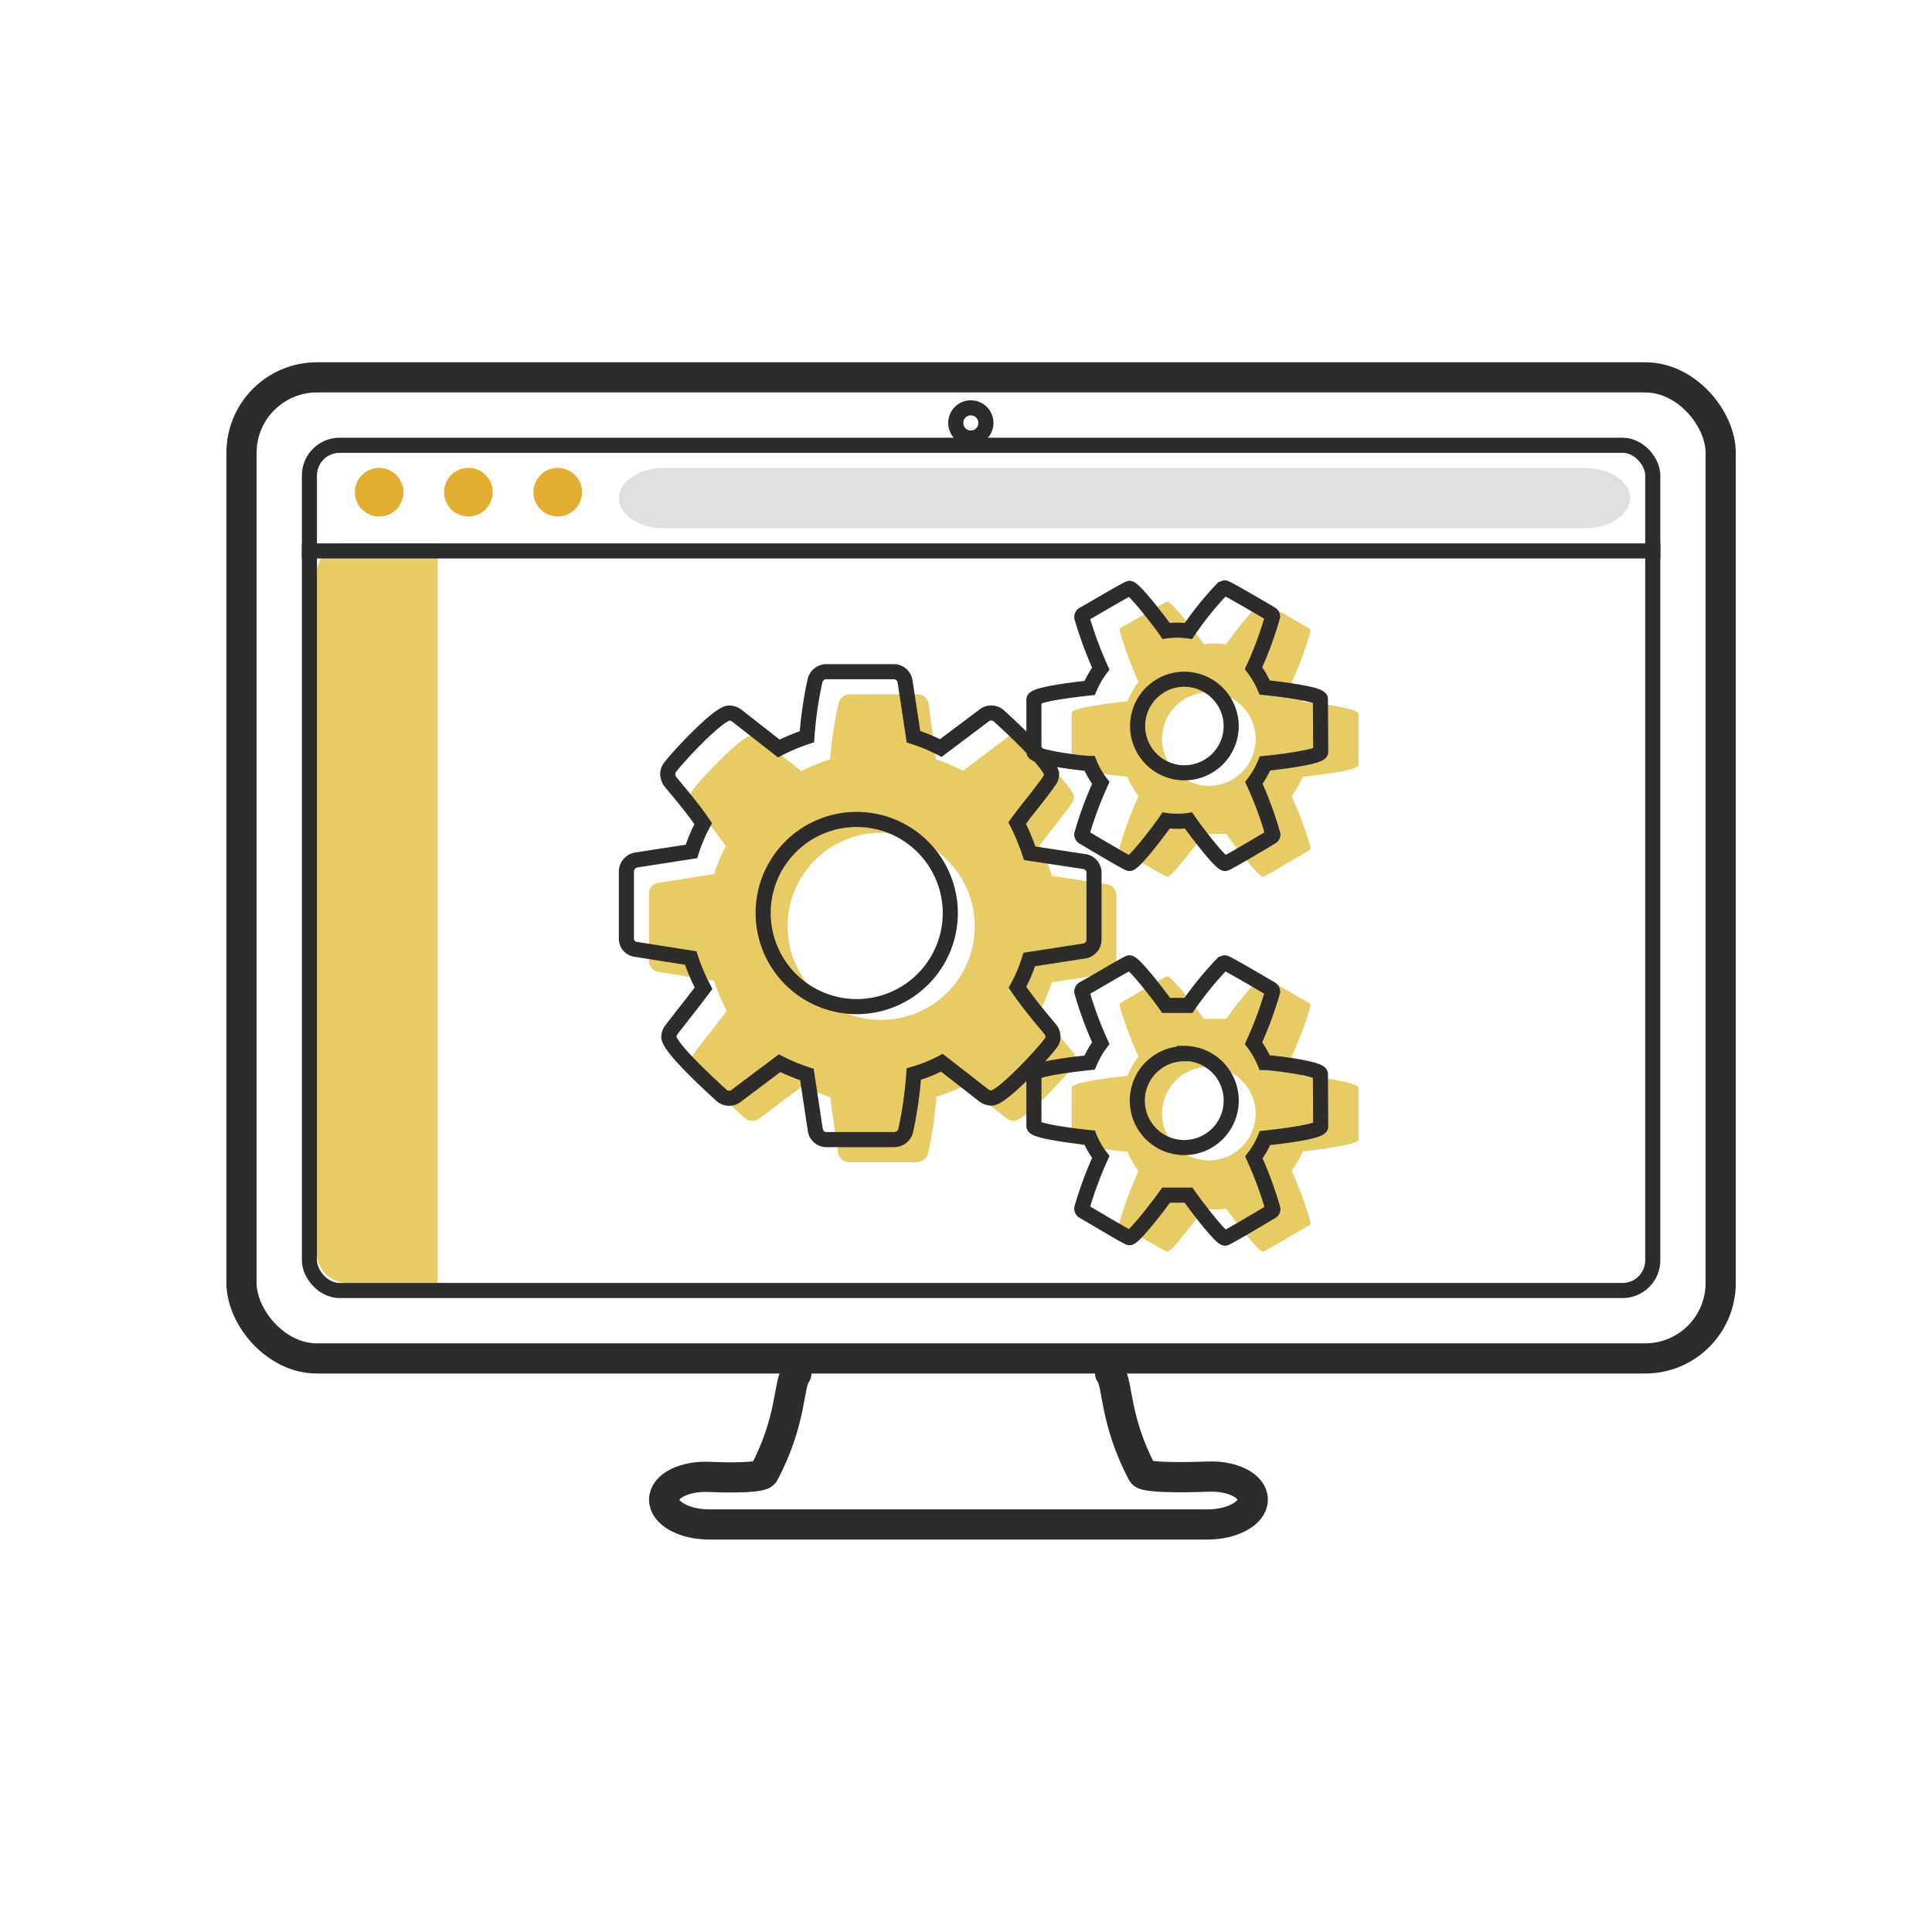 <svg id="Layer_1" data-name="Layer 1" xmlns="http://www.w3.org/2000/svg" viewBox="0 0 128 128"><defs><style>.cls-1{fill:#e7cb64;}.cls-2,.cls-3{fill:none;stroke:#2d2c2b;}.cls-2{stroke-miterlimit:10;}.cls-3{stroke-linecap:round;stroke-linejoin:round;stroke-width:2px;}.cls-4{fill:#dfdfdf;}.cls-5{fill:#e2ae31;}</style></defs><title>ico_service_03platform</title><path class="cls-1" d="M73.44,64.5l-3.75.58a11.37,11.37,0,0,1-.78,1.85c.68,1,1.41,1.86,2.18,2.78a.82.82,0,0,1,.17.48.64.64,0,0,1-.17.46c-.48.66-3.19,3.61-3.9,3.61a.86.86,0,0,1-.5-.17L63.9,71.91a9.92,9.92,0,0,1-1.86.75,26,26,0,0,1-.56,3.76.78.78,0,0,1-.73.58h-4.5a.76.76,0,0,1-.73-.63L55,72.69a12.53,12.53,0,0,1-1.81-.75l-2.86,2.15a.71.71,0,0,1-.48.17.76.76,0,0,1-.51-.19c-.63-.58-3.49-3.17-3.49-3.88a.81.81,0,0,1,.17-.46c.7-.92,1.43-1.81,2.13-2.76a13.12,13.12,0,0,1-.85-2l-3.68-.58A.71.71,0,0,1,43,63.7V59.15a.67.67,0,0,1,.56-.65l3.75-.59a10.79,10.79,0,0,1,.78-1.84c-.68-1-1.41-1.86-2.18-2.78a.88.88,0,0,1-.17-.49.76.76,0,0,1,.17-.48c.48-.65,3.19-3.58,3.9-3.58a.86.86,0,0,1,.5.17l2.79,2.18A12.18,12.18,0,0,1,55,50.31a24.88,24.88,0,0,1,.56-3.73.78.78,0,0,1,.73-.58h4.5a.76.76,0,0,1,.73.6L62,50.31a11.9,11.9,0,0,1,1.81.75l2.86-2.15a.69.69,0,0,1,.48-.17.76.76,0,0,1,.51.19c.63.58,3.49,3.2,3.49,3.87a.76.76,0,0,1-.17.46c-.7,1-1.43,1.82-2.11,2.77a14.82,14.82,0,0,1,.83,2l3.68.56a.75.75,0,0,1,.58.73v4.55A.67.67,0,0,1,73.44,64.5ZM58.38,55.17a6.2,6.2,0,1,0,6.2,6.2A6.21,6.21,0,0,0,58.38,55.17ZM90,50.69c0,.38-3.19.72-3.69.77a5.68,5.68,0,0,1-.74,1.29,23.32,23.32,0,0,1,1.26,3.41.18.18,0,0,1-.09.17c-.3.18-2.95,1.76-3.07,1.76-.32,0-2.18-2.47-2.43-2.84-.25,0-.49,0-.74,0s-.49,0-.74,0c-.25.37-2.1,2.84-2.43,2.84-.12,0-2.77-1.58-3.06-1.76a.2.2,0,0,1-.1-.17,24.2,24.2,0,0,1,1.26-3.41,5.68,5.68,0,0,1-.74-1.29c-.5-.05-3.69-.39-3.69-.77V47.23c0-.37,3.19-.72,3.69-.77a6.08,6.08,0,0,1,.74-1.28,24.78,24.78,0,0,1-1.26-3.42.2.2,0,0,1,.1-.17c.29-.15,2.94-1.73,3.06-1.73.33,0,2.18,2.45,2.43,2.82a5.5,5.5,0,0,1,1.48,0,22.53,22.53,0,0,1,2.28-2.77l.15,0c.12,0,2.77,1.56,3.07,1.73a.21.21,0,0,1,.09.17,23.43,23.43,0,0,1-1.26,3.42,6.08,6.08,0,0,1,.74,1.28c.5,0,3.69.4,3.69.77Zm0,24.82c0,.37-3.19.72-3.69.77a5.41,5.41,0,0,1-.74,1.28A23.43,23.43,0,0,1,86.83,81a.19.19,0,0,1-.09.17c-.3.17-2.95,1.76-3.07,1.76-.32,0-2.18-2.48-2.43-2.85a5.5,5.5,0,0,1-1.48,0c-.25.37-2.1,2.85-2.43,2.85-.12,0-2.77-1.59-3.06-1.76a.2.2,0,0,1-.1-.17,24.78,24.78,0,0,1,1.26-3.42,5.41,5.41,0,0,1-.74-1.28c-.5,0-3.69-.4-3.69-.77V72.05c0-.38,3.19-.72,3.69-.77A6.15,6.15,0,0,1,75.43,70a24.2,24.2,0,0,1-1.26-3.41.2.2,0,0,1,.1-.17c.29-.15,2.94-1.74,3.06-1.74.33,0,2.18,2.45,2.43,2.82.25,0,.49,0,.74,0s.49,0,.74,0a23.31,23.31,0,0,1,2.28-2.77l.15,0c.12,0,2.77,1.56,3.07,1.74a.21.21,0,0,1,.09.17A23.32,23.32,0,0,1,85.57,70a6.15,6.15,0,0,1,.74,1.29c.5,0,3.69.39,3.69.77ZM80.09,45.86a3.1,3.1,0,1,0,3.1,3.1A3.12,3.12,0,0,0,80.09,45.86Zm0,24.82a3.1,3.1,0,1,0,3.1,3.1A3.12,3.12,0,0,0,80.09,70.68Z"/><path class="cls-2" d="M71.87,63l-3.68.57a10.16,10.16,0,0,1-.78,1.84c.68,1,1.41,1.87,2.18,2.79a.8.8,0,0,1,.17.48.64.64,0,0,1-.17.46c-.48.66-3.19,3.61-3.9,3.61a.86.86,0,0,1-.5-.17L62.4,70.41a9.65,9.65,0,0,1-1.86.75A26,26,0,0,1,60,74.92a.78.78,0,0,1-.73.58H54.73a.74.74,0,0,1-.71-.61l-.56-3.7a12.53,12.53,0,0,1-1.81-.75l-2.86,2.15a.71.71,0,0,1-.48.17.76.76,0,0,1-.51-.19c-.63-.58-3.49-3.17-3.49-3.88a.81.81,0,0,1,.17-.46c.7-.92,1.43-1.81,2.13-2.76a13.12,13.12,0,0,1-.85-2l-3.68-.58a.71.71,0,0,1-.58-.71V57.72a.79.79,0,0,1,.63-.74l3.68-.57a10.79,10.79,0,0,1,.78-1.84c-.68-1-1.41-1.86-2.18-2.78a.91.91,0,0,1-.17-.49.71.71,0,0,1,.17-.48c.48-.65,3.19-3.58,3.9-3.58a.86.86,0,0,1,.5.17l2.79,2.18a12.61,12.61,0,0,1,1.86-.78A26.24,26.24,0,0,1,54,45.08a.78.78,0,0,1,.73-.58h4.5a.76.76,0,0,1,.73.63l.56,3.68a11.49,11.49,0,0,1,1.81.75l2.86-2.15a.71.71,0,0,1,.48-.17.76.76,0,0,1,.51.19c.63.58,3.49,3.2,3.49,3.87a.79.79,0,0,1-.17.46c-.7,1-1.43,1.82-2.11,2.77a14.82,14.82,0,0,1,.83,2l3.68.56a.75.75,0,0,1,.58.73v4.47A.77.77,0,0,1,71.87,63ZM56.76,54.29a6.2,6.2,0,1,0,6.2,6.2A6.21,6.21,0,0,0,56.76,54.29ZM87.5,49.81c0,.37-3.19.72-3.69.77a5.68,5.68,0,0,1-.74,1.29,22.91,22.91,0,0,1,1.26,3.41.18.18,0,0,1-.1.17c-.29.18-2.94,1.76-3.06,1.76-.33,0-2.18-2.47-2.43-2.85a5.5,5.5,0,0,1-1.48,0c-.25.38-2.1,2.85-2.43,2.85-.12,0-2.77-1.58-3.07-1.76a.21.21,0,0,1-.09-.17,24.2,24.2,0,0,1,1.26-3.41,5.68,5.68,0,0,1-.74-1.29c-.5,0-3.69-.4-3.69-.77V46.35c0-.37,3.19-.72,3.69-.77a6.08,6.08,0,0,1,.74-1.28,24.78,24.78,0,0,1-1.26-3.42.21.21,0,0,1,.09-.17c.3-.15,2.95-1.73,3.07-1.73.33,0,2.18,2.45,2.43,2.82a5.5,5.5,0,0,1,1.48,0A21.66,21.66,0,0,1,81,39l.15-.05c.12,0,2.77,1.55,3.06,1.73a.2.2,0,0,1,.1.17,23.43,23.43,0,0,1-1.26,3.42,6.08,6.08,0,0,1,.74,1.28c.5.05,3.69.4,3.69.77Zm0,24.82c0,.37-3.19.72-3.69.77a5.41,5.41,0,0,1-.74,1.28,23.76,23.76,0,0,1,1.26,3.41.18.18,0,0,1-.1.18c-.29.17-2.94,1.76-3.06,1.76-.33,0-2.18-2.48-2.43-2.85-.25,0-.49,0-.74,0s-.49,0-.74,0C77,79.55,75.16,82,74.83,82c-.12,0-2.77-1.59-3.07-1.76a.21.21,0,0,1-.09-.18,25.15,25.15,0,0,1,1.26-3.41,5.41,5.41,0,0,1-.74-1.28c-.5-.05-3.69-.4-3.69-.77V71.16c0-.37,3.19-.71,3.69-.76a6.15,6.15,0,0,1,.74-1.29,24.2,24.2,0,0,1-1.26-3.41.22.22,0,0,1,.09-.18c.3-.14,2.95-1.73,3.07-1.73.33,0,2.18,2.45,2.43,2.82.25,0,.49,0,.74,0s.49,0,.74,0A22.37,22.37,0,0,1,81,63.84l.15-.05c.12,0,2.77,1.56,3.06,1.73a.21.21,0,0,1,.1.18,23.32,23.32,0,0,1-1.26,3.41,6.15,6.15,0,0,1,.74,1.29c.5,0,3.69.39,3.69.76ZM78.47,45a3.1,3.1,0,1,0,3.1,3.1A3.12,3.12,0,0,0,78.47,45Zm0,24.81a3.11,3.11,0,1,0,3.1,3.11A3.12,3.12,0,0,0,78.47,69.79Z"/><rect class="cls-3" x="16" y="25" width="98" height="65" rx="5"/><path class="cls-3" d="M52.76,91c-.53.6-.27,3.1-2.15,6.61-.22.4-3.61.24-3.61.24-1.65-.08-3,.6-3,1.51S45.35,101,47,101H80c1.65,0,3-.74,3-1.65s-1.35-1.6-3-1.52c0,0-4.08.17-4.31-.23-1.87-3.51-1.62-6-2.14-6.61"/><path class="cls-1" d="M29,85H23a2,2,0,0,1-2-2V38a2,2,0,0,1,2-2h6"/><rect class="cls-2" x="20.5" y="29.5" width="89" height="56" rx="2"/><path class="cls-4" d="M108,33c0,1.1-1.35,2-3,2H44c-1.65,0-3-.9-3-2s1.35-2,3-2h61C106.65,31,108,31.9,108,33Z"/><path class="cls-5" d="M26.73,32.59A1.61,1.61,0,1,1,25.12,31,1.61,1.61,0,0,1,26.73,32.59Z"/><path class="cls-5" d="M32.64,32.59A1.61,1.61,0,1,1,31,31,1.6,1.6,0,0,1,32.64,32.59Z"/><path class="cls-5" d="M38.56,32.59A1.61,1.61,0,1,1,37,31,1.61,1.61,0,0,1,38.56,32.59Z"/><line class="cls-2" x1="20" y1="36.5" x2="110" y2="36.5"/><circle class="cls-2" cx="64.32" cy="28.02" r="1"/></svg>